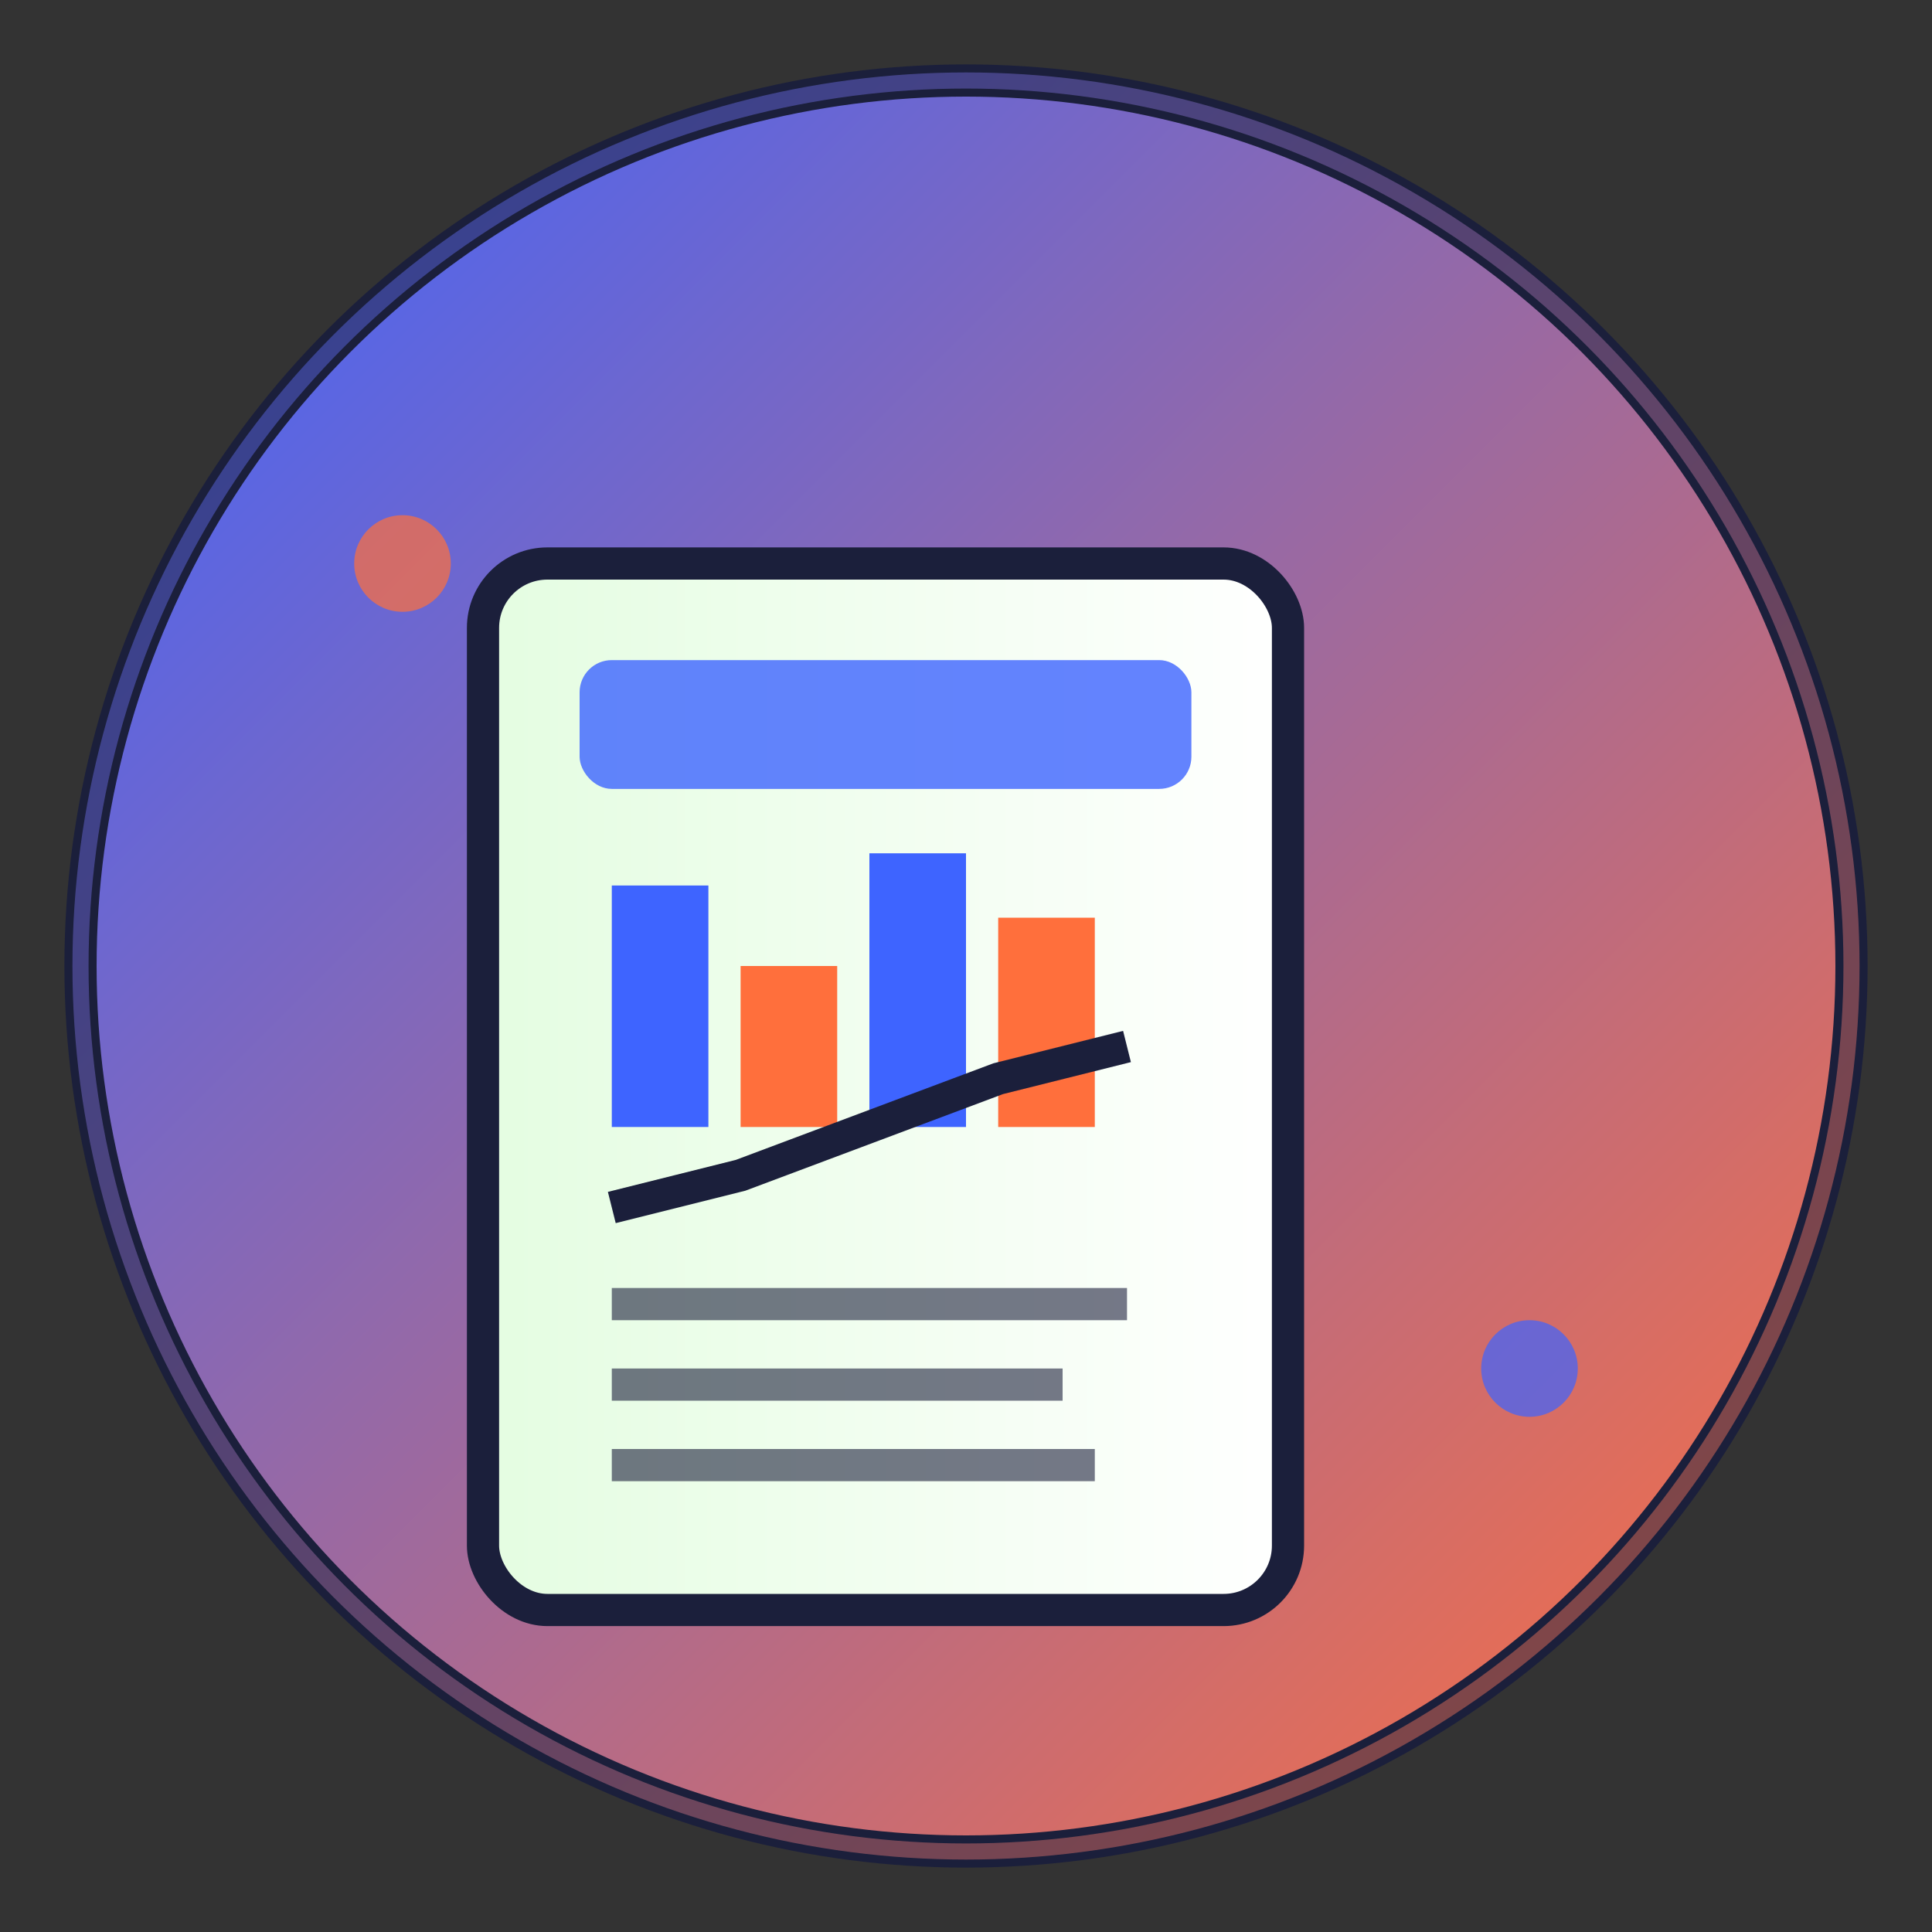 <svg width="120" height="120" viewBox="0 0 120 120" fill="none" xmlns="http://www.w3.org/2000/svg">
  <rect x="0" y="0" width="120" height="120" fill="#333333" stroke="none"/>
  <!-- Background circle with gradient -->
  <defs>
    <linearGradient id="bgGradient" x1="0%" y1="0%" x2="100%" y2="100%">
      <stop offset="0%" style="stop-color:#3E64FF;stop-opacity:1" />
      <stop offset="100%" style="stop-color:#FF6F3C;stop-opacity:1" />
    </linearGradient>
    <linearGradient id="iconGradient" x1="0%" y1="0%" x2="100%" y2="0%">
      <stop offset="0%" style="stop-color:#E4FDE1;stop-opacity:1" />
      <stop offset="100%" style="stop-color:#FFFFFF;stop-opacity:1" />
    </linearGradient>
  </defs>
  
  <!-- Main circle background -->
  <circle cx="60" cy="60" r="55" fill="url(#bgGradient)" stroke="#1B1F3B" stroke-width="2"/>
  
  <!-- Financial document/chart icon -->
  <g transform="translate(30, 25)">
    <!-- Document base -->
    <rect x="0" y="10" width="50" height="65" rx="4" fill="url(#iconGradient)" stroke="#1B1F3B" stroke-width="2"/>
    
    <!-- Document header -->
    <rect x="6" y="16" width="38" height="8" rx="2" fill="#3E64FF" opacity="0.8"/>
    
    <!-- Chart bars -->
    <rect x="8" y="30" width="6" height="15" fill="#3E64FF"/>
    <rect x="16" y="35" width="6" height="10" fill="#FF6F3C"/>
    <rect x="24" y="28" width="6" height="17" fill="#3E64FF"/>
    <rect x="32" y="32" width="6" height="13" fill="#FF6F3C"/>
    
    <!-- Trend line -->
    <path d="M8 50 L16 48 L24 45 L32 42 L40 40" stroke="#1B1F3B" stroke-width="2" fill="none"/>
    
    <!-- Data lines -->
    <rect x="8" y="55" width="32" height="2" fill="#1B1F3B" opacity="0.6"/>
    <rect x="8" y="60" width="28" height="2" fill="#1B1F3B" opacity="0.6"/>
    <rect x="8" y="65" width="30" height="2" fill="#1B1F3B" opacity="0.6"/>
  </g>
  
  <!-- Small accent elements -->
  <circle cx="25" cy="35" r="3" fill="#FF6F3C" opacity="0.7"/>
  <circle cx="95" cy="85" r="3" fill="#3E64FF" opacity="0.7"/>
  
  <!-- Border highlight -->
  <circle cx="60" cy="60" r="55" fill="none" stroke="url(#bgGradient)" stroke-width="1" opacity="0.5"/>
</svg> 